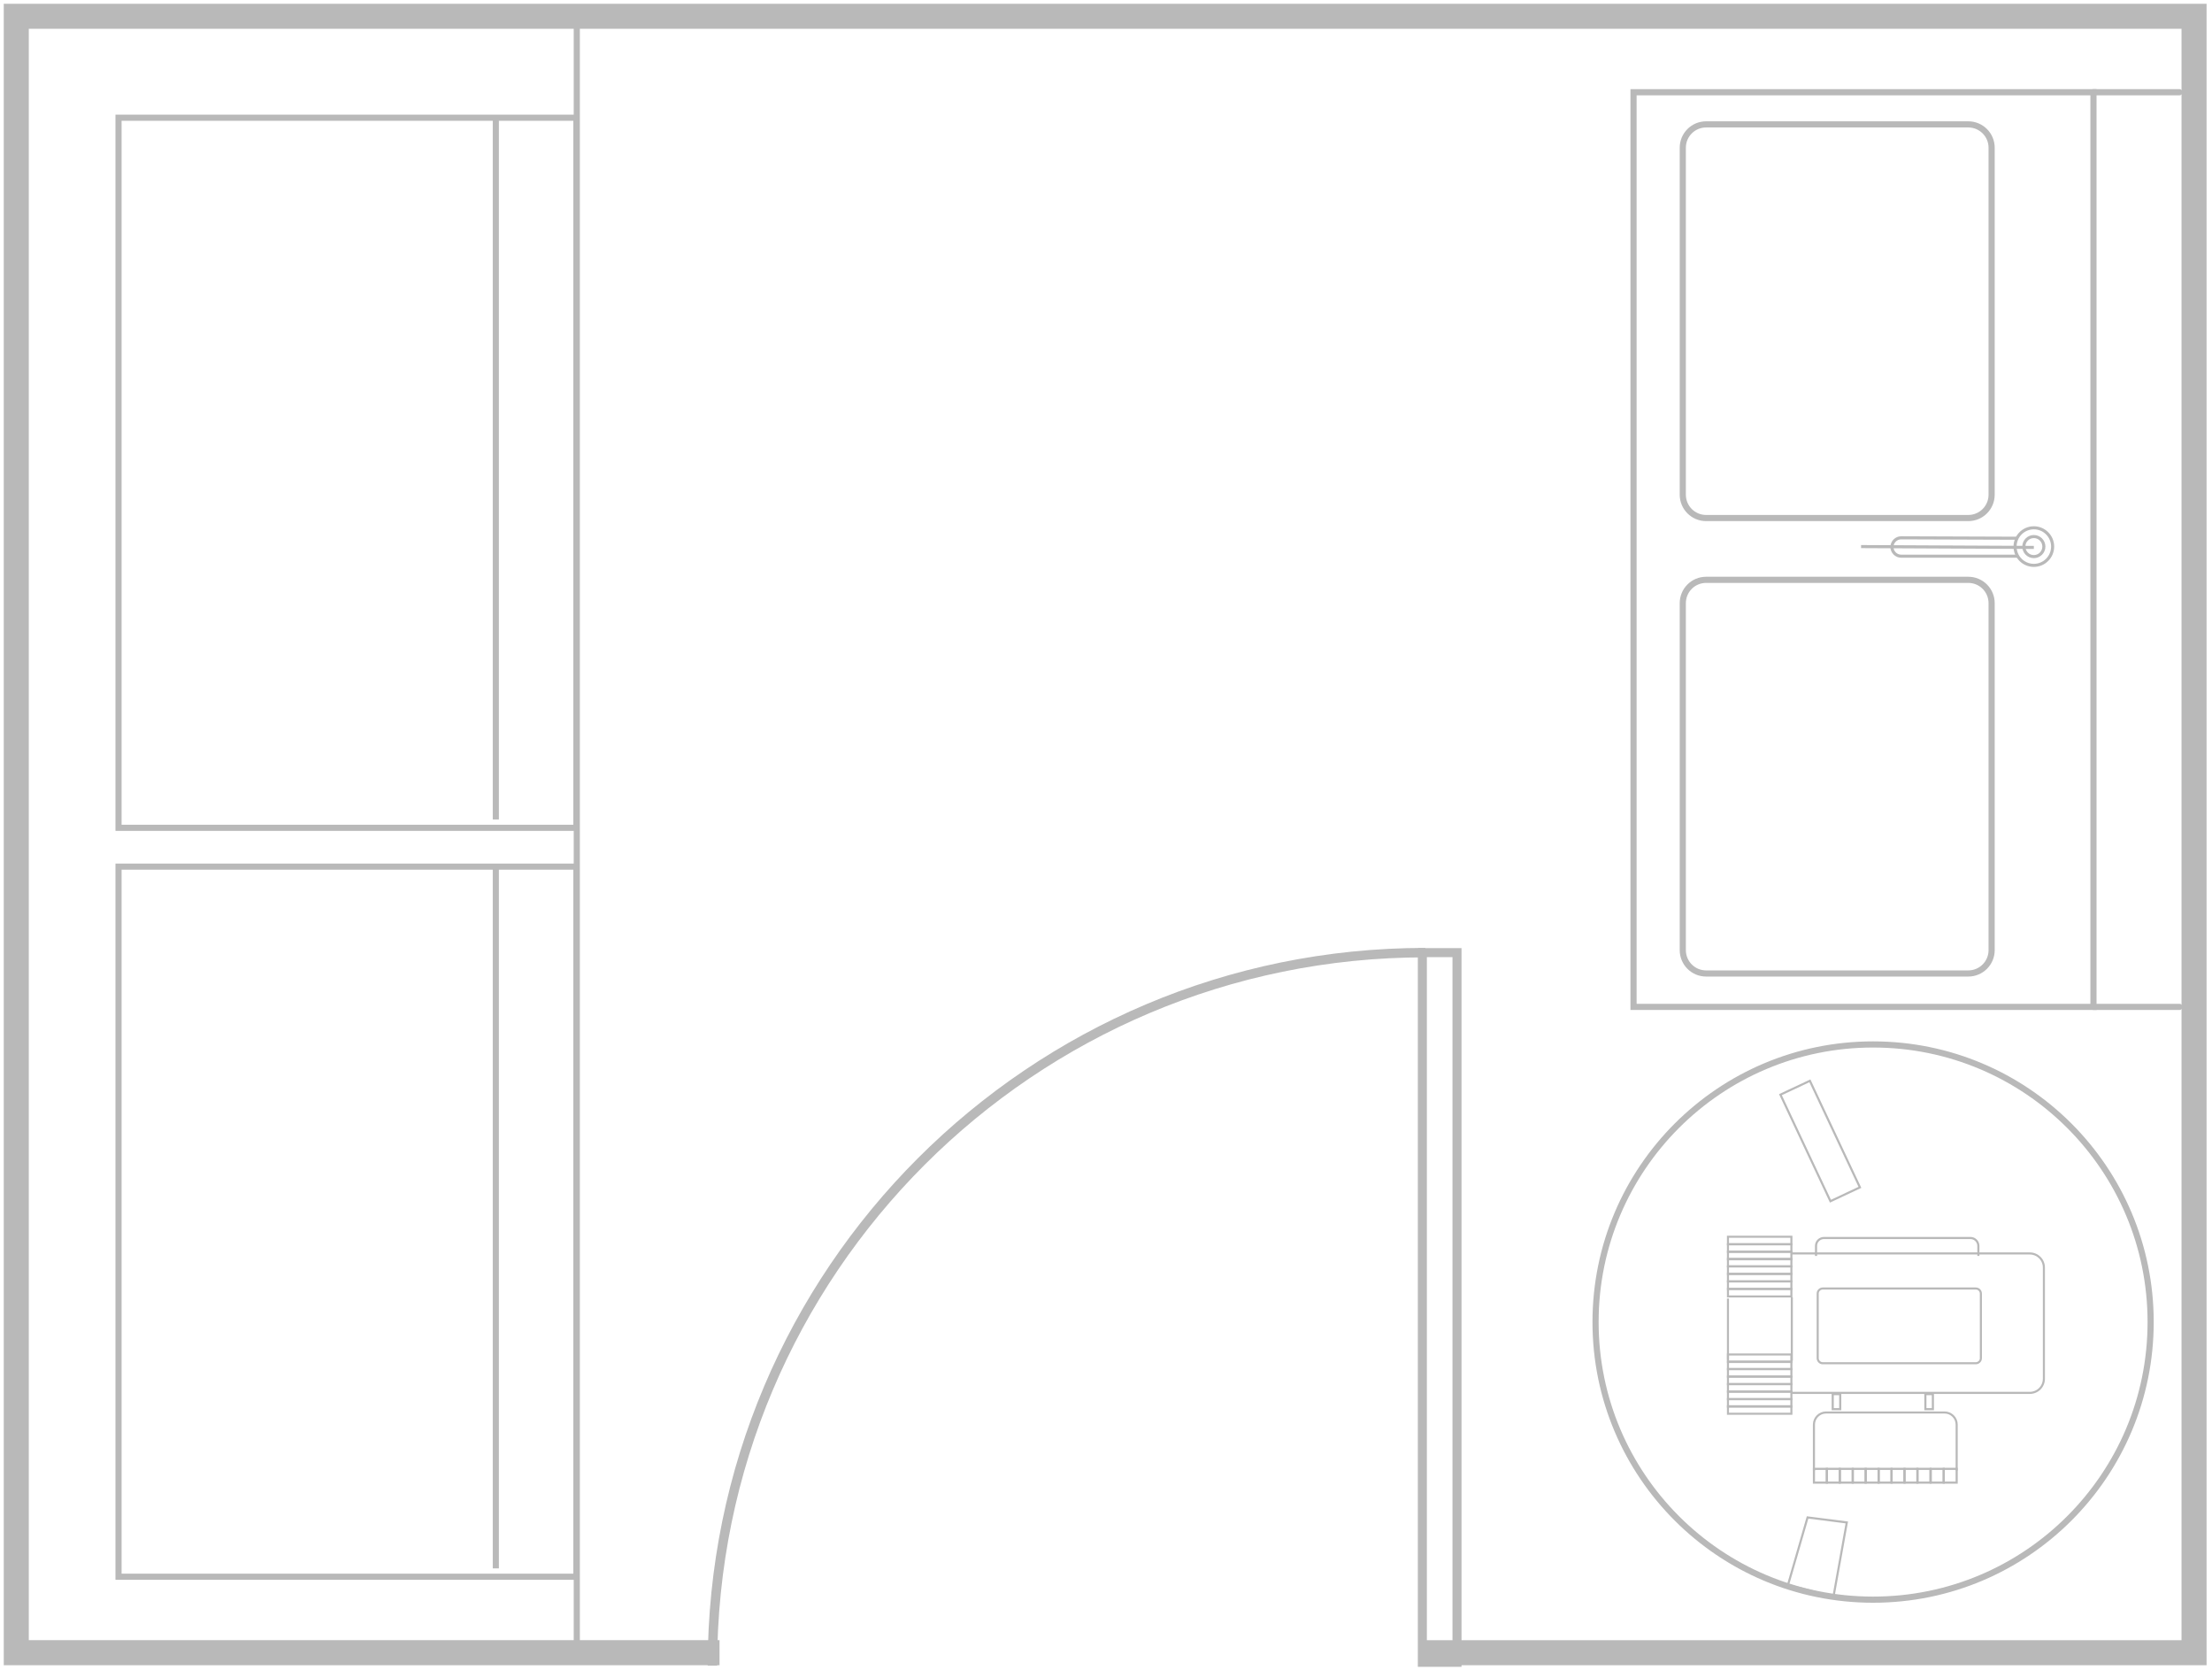 <?xml version="1.0" encoding="utf-8"?>
<!-- Generator: Adobe Illustrator 24.1.0, SVG Export Plug-In . SVG Version: 6.00 Build 0)  -->
<svg version="1.1" id="Layer_1" xmlns="http://www.w3.org/2000/svg" xmlns:xlink="http://www.w3.org/1999/xlink" x="0px" y="0px"
	 viewBox="0 0 530 400" style="enable-background:new 0 0 530 400;" xml:space="preserve">
<style type="text/css">
	.st0{fill:none;stroke:#B9B9B9;stroke-width:6;stroke-miterlimit:10;}
	.st1{fill:none;stroke:#B9B9B9;stroke-width:2.162;stroke-miterlimit:10;}
	.st2{fill:none;stroke:#B9B9B9;stroke-width:2.26;stroke-miterlimit:10;}
	.st3{fill:none;stroke:#B9B9B9;stroke-width:0.737;stroke-miterlimit:10;}
	.st4{fill:none;stroke:#B9B9B9;stroke-width:1.467;stroke-miterlimit:10;}
	.st5{fill:none;stroke:#B9B9B9;stroke-width:1.474;stroke-linecap:round;stroke-miterlimit:10;}
	.st6{fill:none;stroke:#B9B9B9;stroke-width:1.474;stroke-miterlimit:10;}
	.st7{fill:none;stroke:#B9B9B9;stroke-width:0.491;stroke-miterlimit:10;}
	.st8{fill:none;stroke:#B9B9B9;stroke-width:0.499;stroke-miterlimit:10;}
	.st9{fill:none;stroke:#B9B9B9;stroke-width:0.509;stroke-miterlimit:10;}
</style>
<g id="Group_3826" transform="translate(-651.769 -321.51)">
	<g id="Layer_1_1_" transform="translate(654.769 324.51)">
		<path id="Path_13117" class="st0" d="M337.8,392.9h184.9V0.9H0.9v392h168.5"/>
		<rect id="Rectangle_595" x="337.8" y="225.2" class="st1" width="8.3" height="170"/>
		<path id="Path_13118" class="st2" d="M338.5,225.2c-94.3,0-170.8,76.5-170.8,170.8c0,0,0,0,0,0"/>
		<g id="Group_3543" transform="translate(449.815 124.732)">
			<circle id="Ellipse_62" class="st3" cx="34.5" cy="3.2" r="4.5"/>
			<path id="Path_12798" class="st3" d="M30.6,5.5L2.7,5.5c-1.2,0-2.2-1-2.2-2.2l0,0c0-1.2,1-2.2,2.2-2.2l27.9,0.1"/>
			<circle id="Ellipse_63" class="st3" cx="34.5" cy="3.2" r="2.4"/>
			<line id="Line_208" class="st3" x1="-6.9" y1="3.2" x2="34.5" y2="3.4"/>
		</g>
		<rect id="Rectangle_252" x="25.4" y="25.2" class="st4" width="109.7" height="170.1"/>
		<line id="Line_408" class="st4" x1="115.8" y1="193.3" x2="115.8" y2="25.6"/>
		<rect id="Rectangle_252-2" x="25.4" y="204.6" class="st4" width="109.7" height="170.1"/>
		<line id="Line_409" class="st4" x1="115.8" y1="372.7" x2="115.8" y2="205"/>
	</g>
	<g id="Layer_2_1_" transform="translate(789.368 325.606)">
		<line id="Line_410" class="st5" x1="0.6" y1="0.8" x2="0.6" y2="391.7"/>
		<circle id="Ellipse_109" class="st6" cx="311.2" cy="312.6" r="66.5"/>
		<g id="Group_3825" transform="translate(282.824 296.463)">
			<rect id="Rectangle_596" x="-6.4" y="-4.3" class="st7" width="15.2" height="1.8"/>
			<rect id="Rectangle_597" x="-6.4" y="-2.5" class="st7" width="15.2" height="1.8"/>
			<rect id="Rectangle_598" x="-6.4" y="-0.7" class="st7" width="15.2" height="1.8"/>
			<rect id="Rectangle_599" x="-6.4" y="1" class="st7" width="15.2" height="1.8"/>
			<rect id="Rectangle_600" x="-6.4" y="2.8" class="st7" width="15.2" height="1.8"/>
			<rect id="Rectangle_601" x="-6.4" y="4.6" class="st7" width="15.2" height="1.8"/>
			<rect id="Rectangle_602" x="-6.4" y="6.4" class="st7" width="15.2" height="1.8"/>
			<rect id="Rectangle_603" x="-6.4" y="8.2" class="st7" width="15.2" height="1.8"/>
			<rect id="Rectangle_604" x="-6.4" y="23.9" class="st7" width="15.2" height="1.8"/>
			<rect id="Rectangle_605" x="-6.4" y="25.6" class="st7" width="15.2" height="1.8"/>
			<rect id="Rectangle_606" x="-6.4" y="27.4" class="st7" width="15.2" height="1.8"/>
			<rect id="Rectangle_607" x="-6.4" y="29.2" class="st7" width="15.2" height="1.8"/>
			<rect id="Rectangle_608" x="-6.4" y="31" class="st7" width="15.2" height="1.8"/>
			<rect id="Rectangle_609" x="-6.4" y="32.8" class="st7" width="15.2" height="1.8"/>
			<rect id="Rectangle_610" x="-6.4" y="34.6" class="st7" width="15.2" height="1.8"/>
			<rect id="Rectangle_611" x="-6.4" y="36.3" class="st7" width="15.2" height="1.8"/>
			<line id="Line_411" class="st7" x1="-6.4" y1="10.5" x2="-6.4" y2="25.2"/>
			<line id="Line_412" class="st8" x1="8.9" y1="10.2" x2="8.9" y2="25.4"/>
			<path id="Path_13119" class="st8" d="M8.9-0.3h57c1.9,0,3.4,1.5,3.4,3.4v26.6c0,1.9-1.5,3.4-3.4,3.4h-57"/>
			<path id="Rectangle_612" class="st8" d="M16.3,8.1H53c0.7,0,1.2,0.6,1.2,1.2v15.5c0,0.7-0.6,1.2-1.2,1.2H16.3
				c-0.7,0-1.2-0.6-1.2-1.2V9.3C15.1,8.6,15.7,8.1,16.3,8.1z"/>
			<path id="Path_13120" class="st8" d="M14.2,51.7v-11c0-1.6,1.3-2.9,2.9-2.9c0,0,0,0,0,0h28.4c1.6,0,2.9,1.3,2.9,2.9v11"/>
			<rect id="Rectangle_613" x="14.2" y="51.3" class="st9" width="3.1" height="3.3"/>
			<rect id="Rectangle_614" x="17.3" y="51.3" class="st9" width="3.1" height="3.3"/>
			<rect id="Rectangle_615" x="20.4" y="51.3" class="st9" width="3.1" height="3.3"/>
			<rect id="Rectangle_616" x="23.5" y="51.3" class="st9" width="3.1" height="3.3"/>
			<rect id="Rectangle_617" x="26.6" y="51.3" class="st9" width="3.1" height="3.3"/>
			<rect id="Rectangle_618" x="29.7" y="51.3" class="st9" width="3.1" height="3.3"/>
			<rect id="Rectangle_619" x="32.8" y="51.3" class="st9" width="3.1" height="3.3"/>
			<rect id="Rectangle_620" x="35.9" y="51.3" class="st9" width="3.1" height="3.3"/>
			<rect id="Rectangle_621" x="39" y="51.3" class="st9" width="3.1" height="3.3"/>
			<rect id="Rectangle_622" x="42.2" y="51.3" class="st9" width="3.1" height="3.3"/>
			<rect id="Rectangle_623" x="45.3" y="51.3" class="st9" width="3.1" height="3.3"/>
			<rect id="Rectangle_624" x="18.7" y="33.4" class="st9" width="1.8" height="3.6"/>
			<rect id="Rectangle_625" x="40.9" y="33.4" class="st9" width="1.8" height="3.6"/>
			<path id="Path_13121" class="st9" d="M14.7,0.3v-2.4c0-1.1,0.9-1.9,1.9-1.9h35.1c1.1,0,1.9,0.9,1.9,1.9c0,0,0,0,0,0v2.4"/>
		</g>
		
			<rect id="Rectangle_626" x="294.7" y="255" transform="matrix(0.905 -0.425 0.425 0.905 -86.082 152.599)" class="st9" width="7.8" height="28.2"/>
		<path id="Path_13122" class="st9" d="M295.5,359.4l9.4,1.2l-3.2,17.8l-10.9-2.8L295.5,359.4z"/>
		<path id="Rectangle_627" class="st5" d="M271.2,25.7H334c3.1,0,5.6,2.5,5.6,5.6v83.1c0,3.1-2.5,5.6-5.6,5.6h-62.8
			c-3.1,0-5.6-2.5-5.6-5.6V31.3C265.6,28.2,268.1,25.7,271.2,25.7z"/>
		<path id="Rectangle_628" class="st5" d="M271.2,134.8H334c3.1,0,5.6,2.5,5.6,5.6v83.1c0,3.1-2.5,5.6-5.6,5.6h-62.8
			c-3.1,0-5.6-2.5-5.6-5.6v-83.1C265.6,137.3,268.1,134.8,271.2,134.8z"/>
		<rect id="Rectangle_629" x="253.8" y="18" class="st5" width="110.2" height="219.1"/>
		<line id="Line_413" class="st5" x1="364" y1="237.1" x2="384.6" y2="237.1"/>
		<line id="Line_414" class="st5" x1="364" y1="18" x2="384.6" y2="18"/>
	</g>
</g>
</svg>
